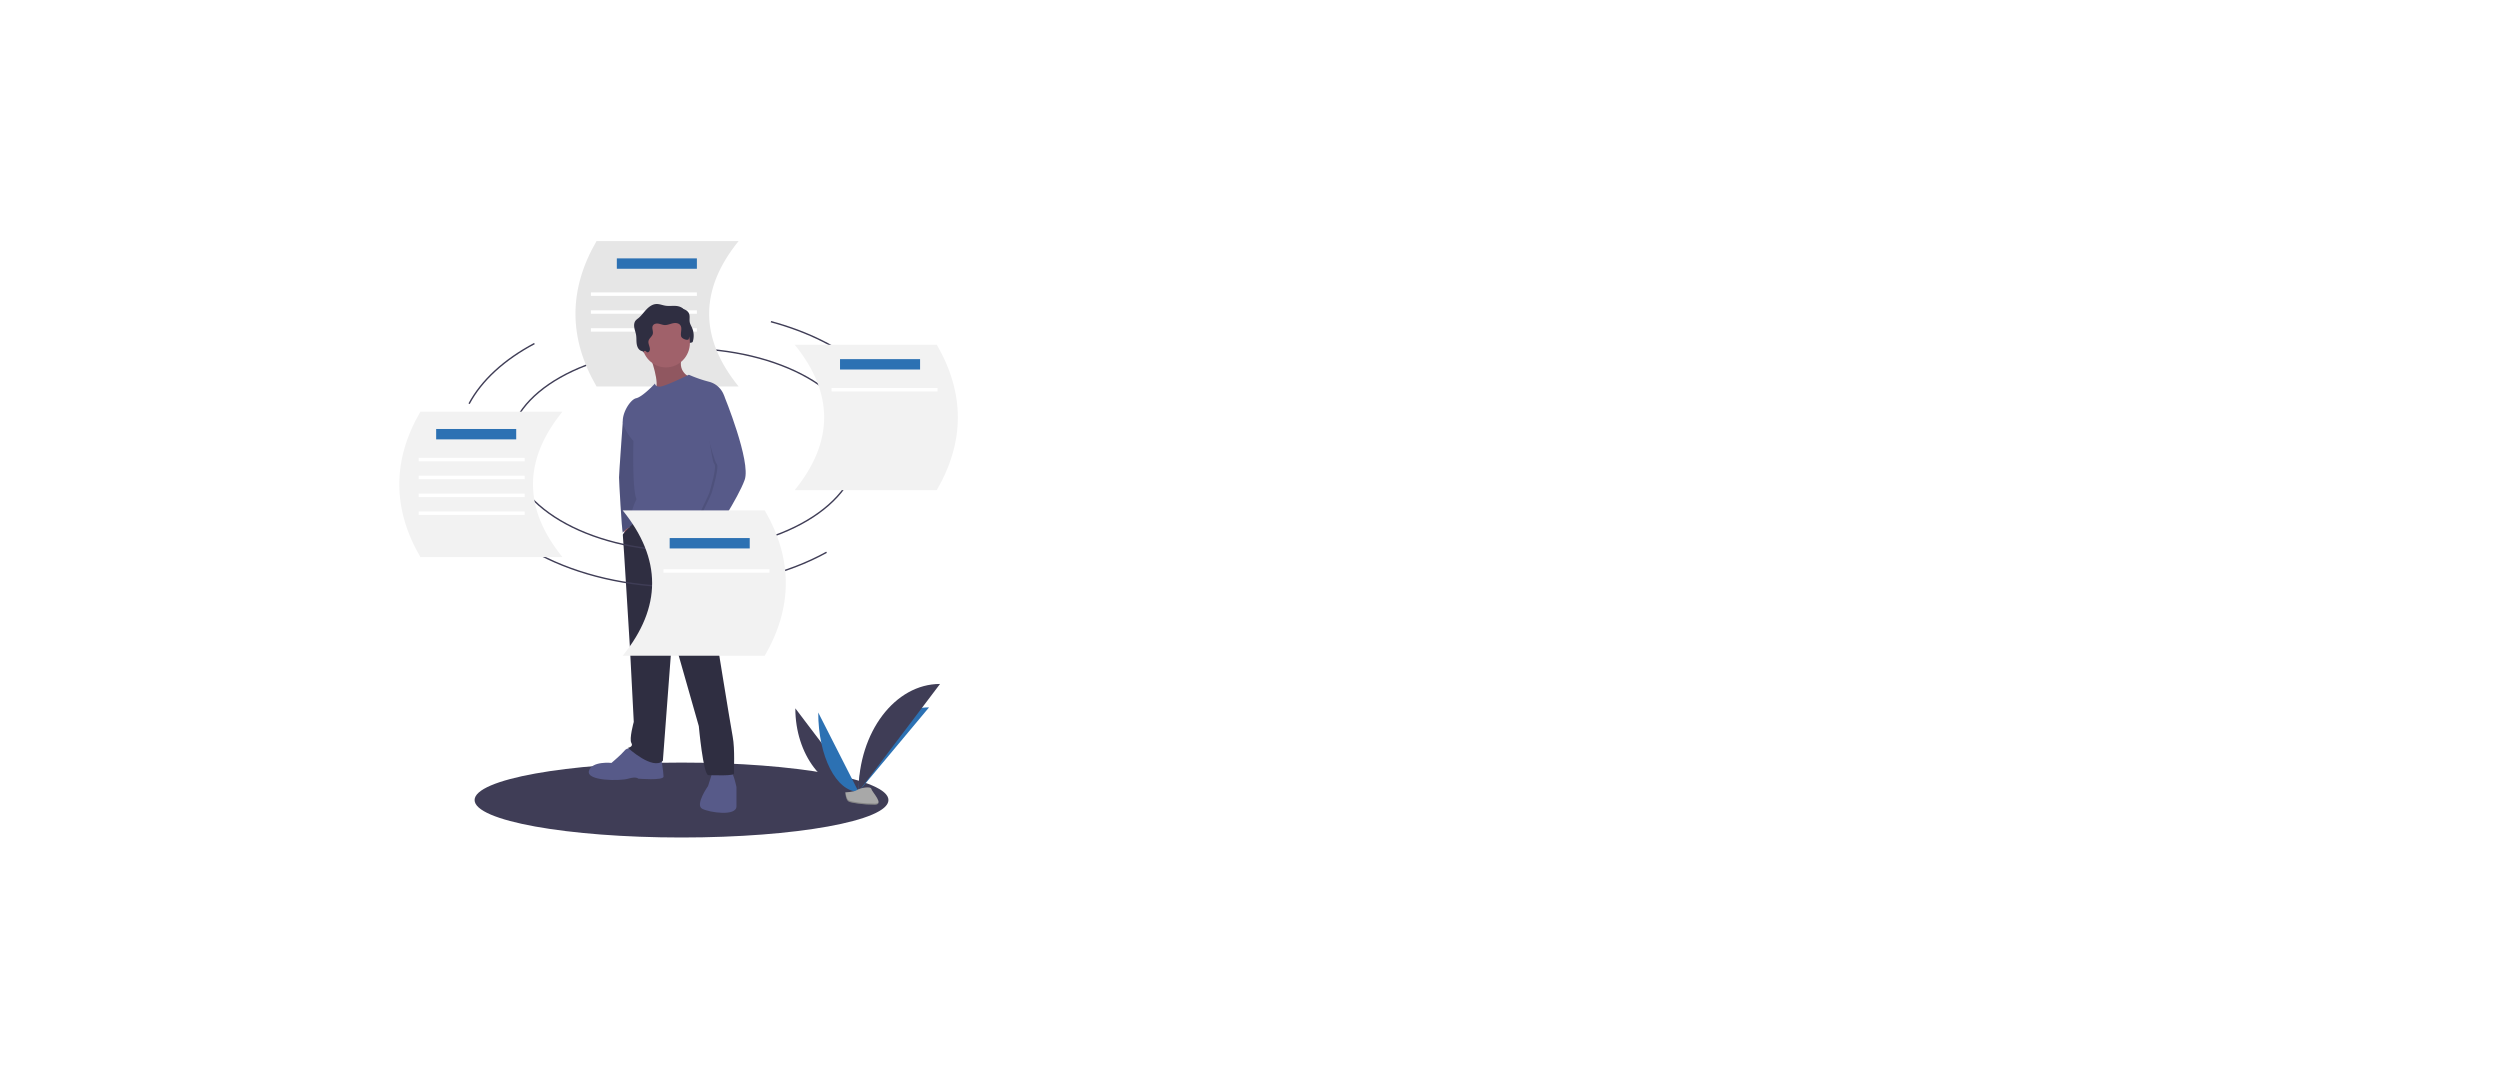 <?xml version="1.0" encoding="UTF-8" standalone="no"?> <svg xmlns:dc="http://purl.org/dc/elements/1.1/" xmlns:cc="http://creativecommons.org/ns#" xmlns:rdf="http://www.w3.org/1999/02/22-rdf-syntax-ns#" xmlns:svg="http://www.w3.org/2000/svg" xmlns="http://www.w3.org/2000/svg" xmlns:sodipodi="http://sodipodi.sourceforge.net/DTD/sodipodi-0.dtd" xmlns:inkscape="http://www.inkscape.org/namespaces/inkscape" inkscape:version="1.0 (4035a4fb49, 2020-05-01)" sodipodi:docname="onedrive-sharepoint-blog-banner.svg" version="1.1" viewBox="0 0 2800 1200" height="1200" width="2800" data-name="Layer 1" id="fbcb77b8-9057-4a89-9c31-e27c7eb0ed40"><defs id="defs97"></defs><title id="title2">Memory storage</title><rect y="-4" x="-4" height="1216" width="2824" id="rect153" style="fill:#ffffff;fill-rule:evenodd"></rect><ellipse cx="763.303" cy="896.048" rx="231.761" ry="41.952" fill="#3f3d56" id="ellipse4" style="stroke-width:0.797"></ellipse><path d="m 570.156,500.9 c 0,-61.117 87.567,-110.663 195.585,-110.663 108.019,0 195.585,49.545 195.585,110.663" fill="none" stroke="#3f3d56" stroke-miterlimit="10" stroke-width="1.595" id="path6"></path><path d="M 827.24,432.846 H 668.121 q -47.207,-81.423 0,-162.846 h 159.119 q -66.007,81.423 10e-6,162.846 z" fill="#e6e6e6" id="path8" style="stroke-width:0.797"></path><rect x="690.852" y="289.386" width="89.662" height="11.632" fill="#2c71b3" id="rect10" style="stroke-width:0.797"></rect><rect x="661.807" y="327.513" width="118.708" height="3.877" fill="#ffffff" id="rect12" style="stroke-width:0.797"></rect><rect x="661.807" y="347.546" width="118.708" height="3.877" fill="#ffffff" id="rect14" style="stroke-width:0.797"></rect><rect x="661.807" y="367.578" width="118.708" height="3.877" fill="#ffffff" id="rect16" style="stroke-width:0.797"></rect><path d="m 890.769,793.315 c 0,51.646 31.658,93.437 70.782,93.437" fill="#3f3d56" id="path18" style="stroke-width:0.797"></path><path d="m 961.551,886.752 c 0,-52.226 35.329,-94.487 78.989,-94.487" fill="#2c71b3" id="path20" style="stroke-width:0.797"></path><path d="m 916.414,797.996 c 0,49.058 20.188,88.755 45.136,88.755" fill="#2c71b3" id="path22" style="stroke-width:0.797"></path><path d="m 961.551,886.752 c 0,-66.733 40.835,-120.733 91.299,-120.733" fill="#3f3d56" id="path24" style="stroke-width:0.797"></path><path d="m 946.66,887.41 c 0,0 10.038,-0.316 13.063,-2.521 3.025,-2.205 15.441,-4.837 16.192,-1.301 0.75,3.536 15.085,17.586 3.752,17.679 -11.333,0.094 -26.333,-1.807 -29.352,-3.689 -3.019,-1.882 -3.655,-10.168 -3.655,-10.168 z" fill="#a8a8a8" id="path26" style="stroke-width:0.797"></path><path d="m 979.87,900.036 c -11.333,0.094 -26.333,-1.807 -29.352,-3.689 -2.299,-1.433 -3.216,-6.577 -3.522,-8.95 -0.212,0.009 -0.335,0.013 -0.335,0.013 0,0 0.636,8.285 3.655,10.168 3.019,1.882 18.019,3.783 29.352,3.689 3.271,-0.027 4.401,-1.218 4.339,-2.982 -0.454,1.066 -1.702,1.731 -4.137,1.752 z" opacity="0.2" id="path28" style="stroke-width:0.797"></path><path d="m 729.288,397.212 c 0.922,0.432 2.03,-0.212 2.573,-1.088 2.069,-3.336 -1.74,-7.636 -0.915,-11.496 0.661,-3.092 4.094,-4.927 4.796,-8.01 0.682,-2.995 -1.42,-6.371 7.9e-4,-9.081 1.113,-2.123 3.893,-2.682 6.219,-2.31 2.326,0.372 4.534,1.418 6.884,1.565 3.131,0.195 6.116,-1.215 9.178,-1.914 3.062,-0.699 6.796,-0.425 8.598,2.203 2.313,3.375 -0.033,8.075 0.772,12.114 0.639,3.207 3.263,5.863 3.319,9.136 0.02,1.163 -2.968,0.226 -2.809,1.378 0.159,1.152 -1.253,0.138 -0.125,8e-4 a 2.236,2.288 0 0 0 1.699,-2.068 c 0.134,-0.96 1.896,-1.279 1.876,-2.249 -0.048,-2.271 3.965,-0.74 4.625,-2.909 a 21.49,21.993 0 0 0 -0.878,-15.342 c -0.9,-2.066 -2.125,-4.022 -2.559,-6.24 -0.589,-3.011 0.338,-6.244 -0.634,-9.15 -1.31,-3.916 -5.645,-5.912 -9.67,-6.317 -4.025,-0.405 -8.115,0.32 -12.117,-0.278 -3.585,-0.536 -7.056,-2.126 -10.672,-1.895 -4.339,0.276 -8.115,3.138 -11.122,6.35 -3.008,3.212 -5.559,6.907 -8.975,9.659 a 17.602,18.014 0 0 0 -2.878,2.535 c -1.74,2.17 -1.916,5.261 -1.432,8.024 0.484,2.763 1.537,5.398 1.982,8.168 0.418,2.603 0.289,5.262 0.469,7.893 0.18,2.631 0.714,5.342 2.262,7.451 a 6.871,7.032 0 0 0 5.347,2.859 c 0.724,0.017 1.335,-0.649 2.066,-0.475 0.913,0.217 1.311,1.105 2.121,1.485 z" fill="#2f2e41" id="path30" style="stroke-width:0.797"></path><polygon points="324.868,392.275 318.546,394.707 321.95,415.619 328.759,406.378 " fill="#a0616a" id="polygon32" transform="matrix(0.788,0,0,0.807,447.21,270)"></polygon><path d="m 701.771,460.921 -4.226,11.397 c 0,0 -4.208,58.049 -4.208,62.365 0,4.316 3.067,59.637 4.217,61.991 0,0 4.984,-7.455 11.501,-6.278 6.517,1.177 3.834,-19.618 3.834,-19.618 l 6.134,-51.398 -1.15,-25.895 z" fill="#575a89" id="path34" style="stroke-width:0.797"></path><path d="m 701.771,460.921 -4.226,11.397 c 0,0 -4.208,58.049 -4.208,62.365 0,4.316 3.067,59.637 4.217,61.991 0,0 4.984,-7.455 11.501,-6.278 6.517,1.177 3.834,-19.618 3.834,-19.618 l 6.134,-51.398 -1.15,-25.895 z" opacity="0.1" id="path36" style="stroke-width:0.797"></path><path d="m 727.84,398.145 c 0,0 12.651,32.957 5.367,39.235 -7.284,6.278 40.637,-10.593 40.637,-10.593 l -1.15,-4.316 c 0,0 -15.718,-6.278 -8.051,-24.326 7.667,-18.048 -36.804,0 -36.804,0 z" fill="#a0616a" id="path38" style="stroke-width:0.797"></path><path d="m 727.84,398.145 c 0,0 12.651,32.957 5.367,39.235 -7.284,6.278 40.637,-10.593 40.637,-10.593 l -1.15,-4.316 c 0,0 -15.718,-6.278 -8.051,-24.326 7.667,-18.048 -36.804,0 -36.804,0 z" opacity="0.1" id="path40" style="stroke-width:0.797"></path><path d="m 707.905,838.362 c 0,0 -5.367,-1.569 -8.434,2.354 -3.067,3.924 -14.568,13.732 -14.568,13.732 0,0 -22.236,-2.354 -25.303,9.024 -3.067,11.378 34.887,11.378 44.088,8.632 9.201,-2.746 11.118,0 11.118,0 0,0 28.369,2.354 28.369,-2.354 0,-4.708 -2.684,-20.795 -2.684,-20.795 z" fill="#575a89" id="path42" style="stroke-width:0.797"></path><path d="m 797.997,864.649 -4.984,15.694 c 0,0 -14.952,21.187 -6.517,25.503 8.434,4.316 38.337,8.632 38.337,-2.746 v -21.579 c 0,0 -3.067,-15.302 -6.134,-16.871 -3.067,-1.569 -20.702,-3e-5 -20.702,-3e-5 z" fill="#575a89" id="path44" style="stroke-width:0.797"></path><path d="m 713.334,582.694 c 0,0 -16.164,14.373 -15.78,16.334 0.383,1.962 8.051,127.906 8.051,127.906 l 4.217,81.609 c 0,0 -5.367,19.225 -2.684,23.541 2.684,4.316 -3.834,5.493 -3.834,5.493 0,0 27.603,25.503 39.104,14.517 l 10.734,-142.423 29.52,103.58 c 0,0 4.984,54.929 10.734,54.929 5.751,0 29.136,1.177 28.753,-1.962 -0.383,-3.139 1.15,-27.072 -1.533,-41.197 -2.684,-14.125 -20.702,-125.944 -20.702,-125.944 0,0 -1.549,-95.861 2.484,-104.821 4.033,-8.96 -2.101,-18.377 -2.101,-18.377 l -26.836,-10.593 -32.203,3.924 z" fill="#2f2e41" id="path46" style="stroke-width:0.797"></path><ellipse cx="745.858" cy="384.02" fill="#a0616a" id="circle48" rx="26.836" ry="27.465" style="stroke-width:0.797"></ellipse><path d="m 811.032,443.265 a 24.072,24.636 0 0 0 -16.868,-15.694 148.696,152.178 0 0 1 -22.619,-7.847 c 0,0 -27.219,13.34 -32.587,13.34 -5.367,0 -5.367,-3.531 -5.367,-3.531 0,0 -13.801,14.909 -21.085,16.479 -7.284,1.569 -18.018,20.01 -14.185,30.211 a 55.629,56.932 0 0 0 11.118,17.656 c 0,0 -1.533,54.929 3.45,65.13 0,0 -12.268,23.933 -0.767,25.503 11.501,1.569 55.589,-3.924 63.256,1.569 7.667,5.493 21.852,-1.177 23.769,6.278 1.917,7.455 6.134,9.024 6.134,9.024 0,0 6.517,-10.593 2.684,-16.871 -3.834,-6.278 3.067,-141.246 3.067,-141.246 z" fill="#575a89" id="path50" style="stroke-width:0.797"></path><path d="m 782.662,590.789 -6.134,3.923 c 0,0 6.517,23.149 9.201,23.933 2.684,0.785 9,-19.793 9,-19.793 z" fill="#a0616a" id="path52" style="stroke-width:0.797"></path><path d="m 724.687,394.465 c 0.922,0.432 2.03,-0.212 2.573,-1.088 2.069,-3.336 -1.74,-7.636 -0.915,-11.496 0.661,-3.092 4.094,-4.927 4.796,-8.01 0.682,-2.995 -1.42,-6.371 7.9e-4,-9.081 1.113,-2.123 3.893,-2.682 6.219,-2.31 2.326,0.372 4.534,1.418 6.884,1.565 3.131,0.195 6.116,-1.215 9.178,-1.914 3.062,-0.699 6.796,-0.425 8.598,2.203 2.313,3.375 -0.033,8.075 0.772,12.114 0.639,3.207 7.925,5.459 8.586,3.29 a 21.49,21.993 0 0 0 -0.878,-15.342 c -0.9,-2.066 -2.125,-4.022 -2.559,-6.24 -0.589,-3.011 0.338,-6.244 -0.634,-9.15 -1.31,-3.916 -5.645,-5.912 -9.67,-6.317 -4.025,-0.405 -8.115,0.32 -12.117,-0.278 -3.585,-0.536 -7.056,-2.126 -10.672,-1.895 -4.339,0.276 -8.114,3.138 -11.122,6.35 -3.008,3.212 -5.559,6.907 -8.975,9.659 a 17.602,18.014 0 0 0 -2.878,2.535 c -1.74,2.17 -1.916,5.261 -1.432,8.024 0.484,2.763 1.537,5.398 1.982,8.168 0.418,2.603 0.289,5.262 0.469,7.893 0.18,2.631 0.714,5.342 2.262,7.451 a 6.871,7.032 0 0 0 5.347,2.859 c 0.724,0.017 1.335,-0.649 2.066,-0.475 0.913,0.217 1.311,1.105 2.121,1.485 z" fill="#2f2e41" id="path54" style="stroke-width:0.797"></path><path d="m 795.888,450.131 12.46,-6.866 c 0,0 30.286,73.762 23.002,94.164 -7.284,20.402 -35.27,62.384 -35.27,62.384 0,0 -22.236,-4.708 -19.935,-9.416 2.3,-4.708 17.252,-34.919 18.402,-38.843 1.15,-3.924 8.818,-29.426 5.367,-32.173 -3.45,-2.746 -10.159,-66.503 -10.159,-66.503 z" opacity="0.1" id="path56" style="stroke-width:0.797"></path><path d="m 795.697,438.949 15.335,4.316 c 0,0 30.286,73.762 23.002,94.164 -7.284,20.402 -35.27,62.384 -35.27,62.384 0,0 -22.236,-4.708 -19.935,-9.416 2.3,-4.708 17.252,-34.919 18.402,-38.843 1.15,-3.924 8.818,-29.426 5.367,-32.173 -3.45,-2.746 -19.935,-70.623 -19.935,-70.623 z" fill="#575a89" id="path58" style="stroke-width:0.797"></path><path d="m 961.327,500.9 c 0,64.077 -87.567,116.022 -195.585,116.022 -108.019,0 -195.585,-51.945 -195.585,-116.022" fill="none" stroke="#3f3d56" stroke-miterlimit="10" stroke-width="1.595" id="path60"></path><path d="m 925.751,618.568 c -43.718,24.131 -100.763,38.733 -163.164,38.733 -59.83,0 -114.735,-13.424 -157.692,-35.799" fill="none" stroke="#3f3d56" stroke-miterlimit="10" stroke-width="1.595" id="path62"></path><path d="m 863.416,360.281 c 83.201,22.38 142.455,71.61 147.965,129.591" fill="none" stroke="#3f3d56" stroke-miterlimit="10" stroke-width="1.595" id="path64"></path><path d="M 525.381,452.186 C 539.399,425.816 565.009,402.61 598.564,384.782" fill="none" stroke="#3f3d56" stroke-miterlimit="10" stroke-width="1.595" id="path66"></path><path d="m 697.384,734.459 h 159.119 q 47.207,-81.423 0,-162.846 H 697.384 q 66.007,81.423 0,162.846 z" fill="#f2f2f2" id="path68" style="stroke-width:0.797"></path><rect x="750.033" y="602.632" width="89.662" height="11.632" fill="#2c71b3" id="rect70" style="stroke-width:0.797"></rect><rect x="743.087" y="637.527" width="118.708" height="3.877" fill="#ffffff" id="rect72" style="stroke-width:0.797"></rect><path d="M 629.933,623.927 H 470.814 q -47.207,-81.423 0,-162.846 h 159.119 q -66.007,81.423 0,162.846 z" fill="#f2f2f2" id="path76" style="stroke-width:0.797"></path><rect x="488.494" y="480.467" width="89.662" height="11.632" fill="#2c71b3" id="rect78" style="stroke-width:0.797"></rect><rect x="468.919" y="512.778" width="118.708" height="3.877" fill="#ffffff" id="rect80" style="stroke-width:0.797"></rect><rect x="468.919" y="532.811" width="118.708" height="3.877" fill="#ffffff" id="rect82" style="stroke-width:0.797"></rect><rect x="468.919" y="552.843" width="118.708" height="3.877" fill="#ffffff" id="rect84" style="stroke-width:0.797"></rect><rect x="468.919" y="572.876" width="118.708" height="3.877" fill="#ffffff" id="rect86" style="stroke-width:0.797"></rect><path d="m 890.067,548.914 h 159.119 q 47.207,-81.423 0,-162.846 H 890.067 q 66.007,81.423 0,162.846 z" fill="#f2f2f2" id="path88" style="stroke-width:0.797"></path><rect x="940.822" y="402.224" width="89.662" height="11.632" fill="#2c71b3" id="rect90" style="stroke-width:0.797"></rect><rect x="931.351" y="434.535" width="118.708" height="3.877" fill="#ffffff" id="rect92" style="stroke-width:0.797"></rect></svg> 
